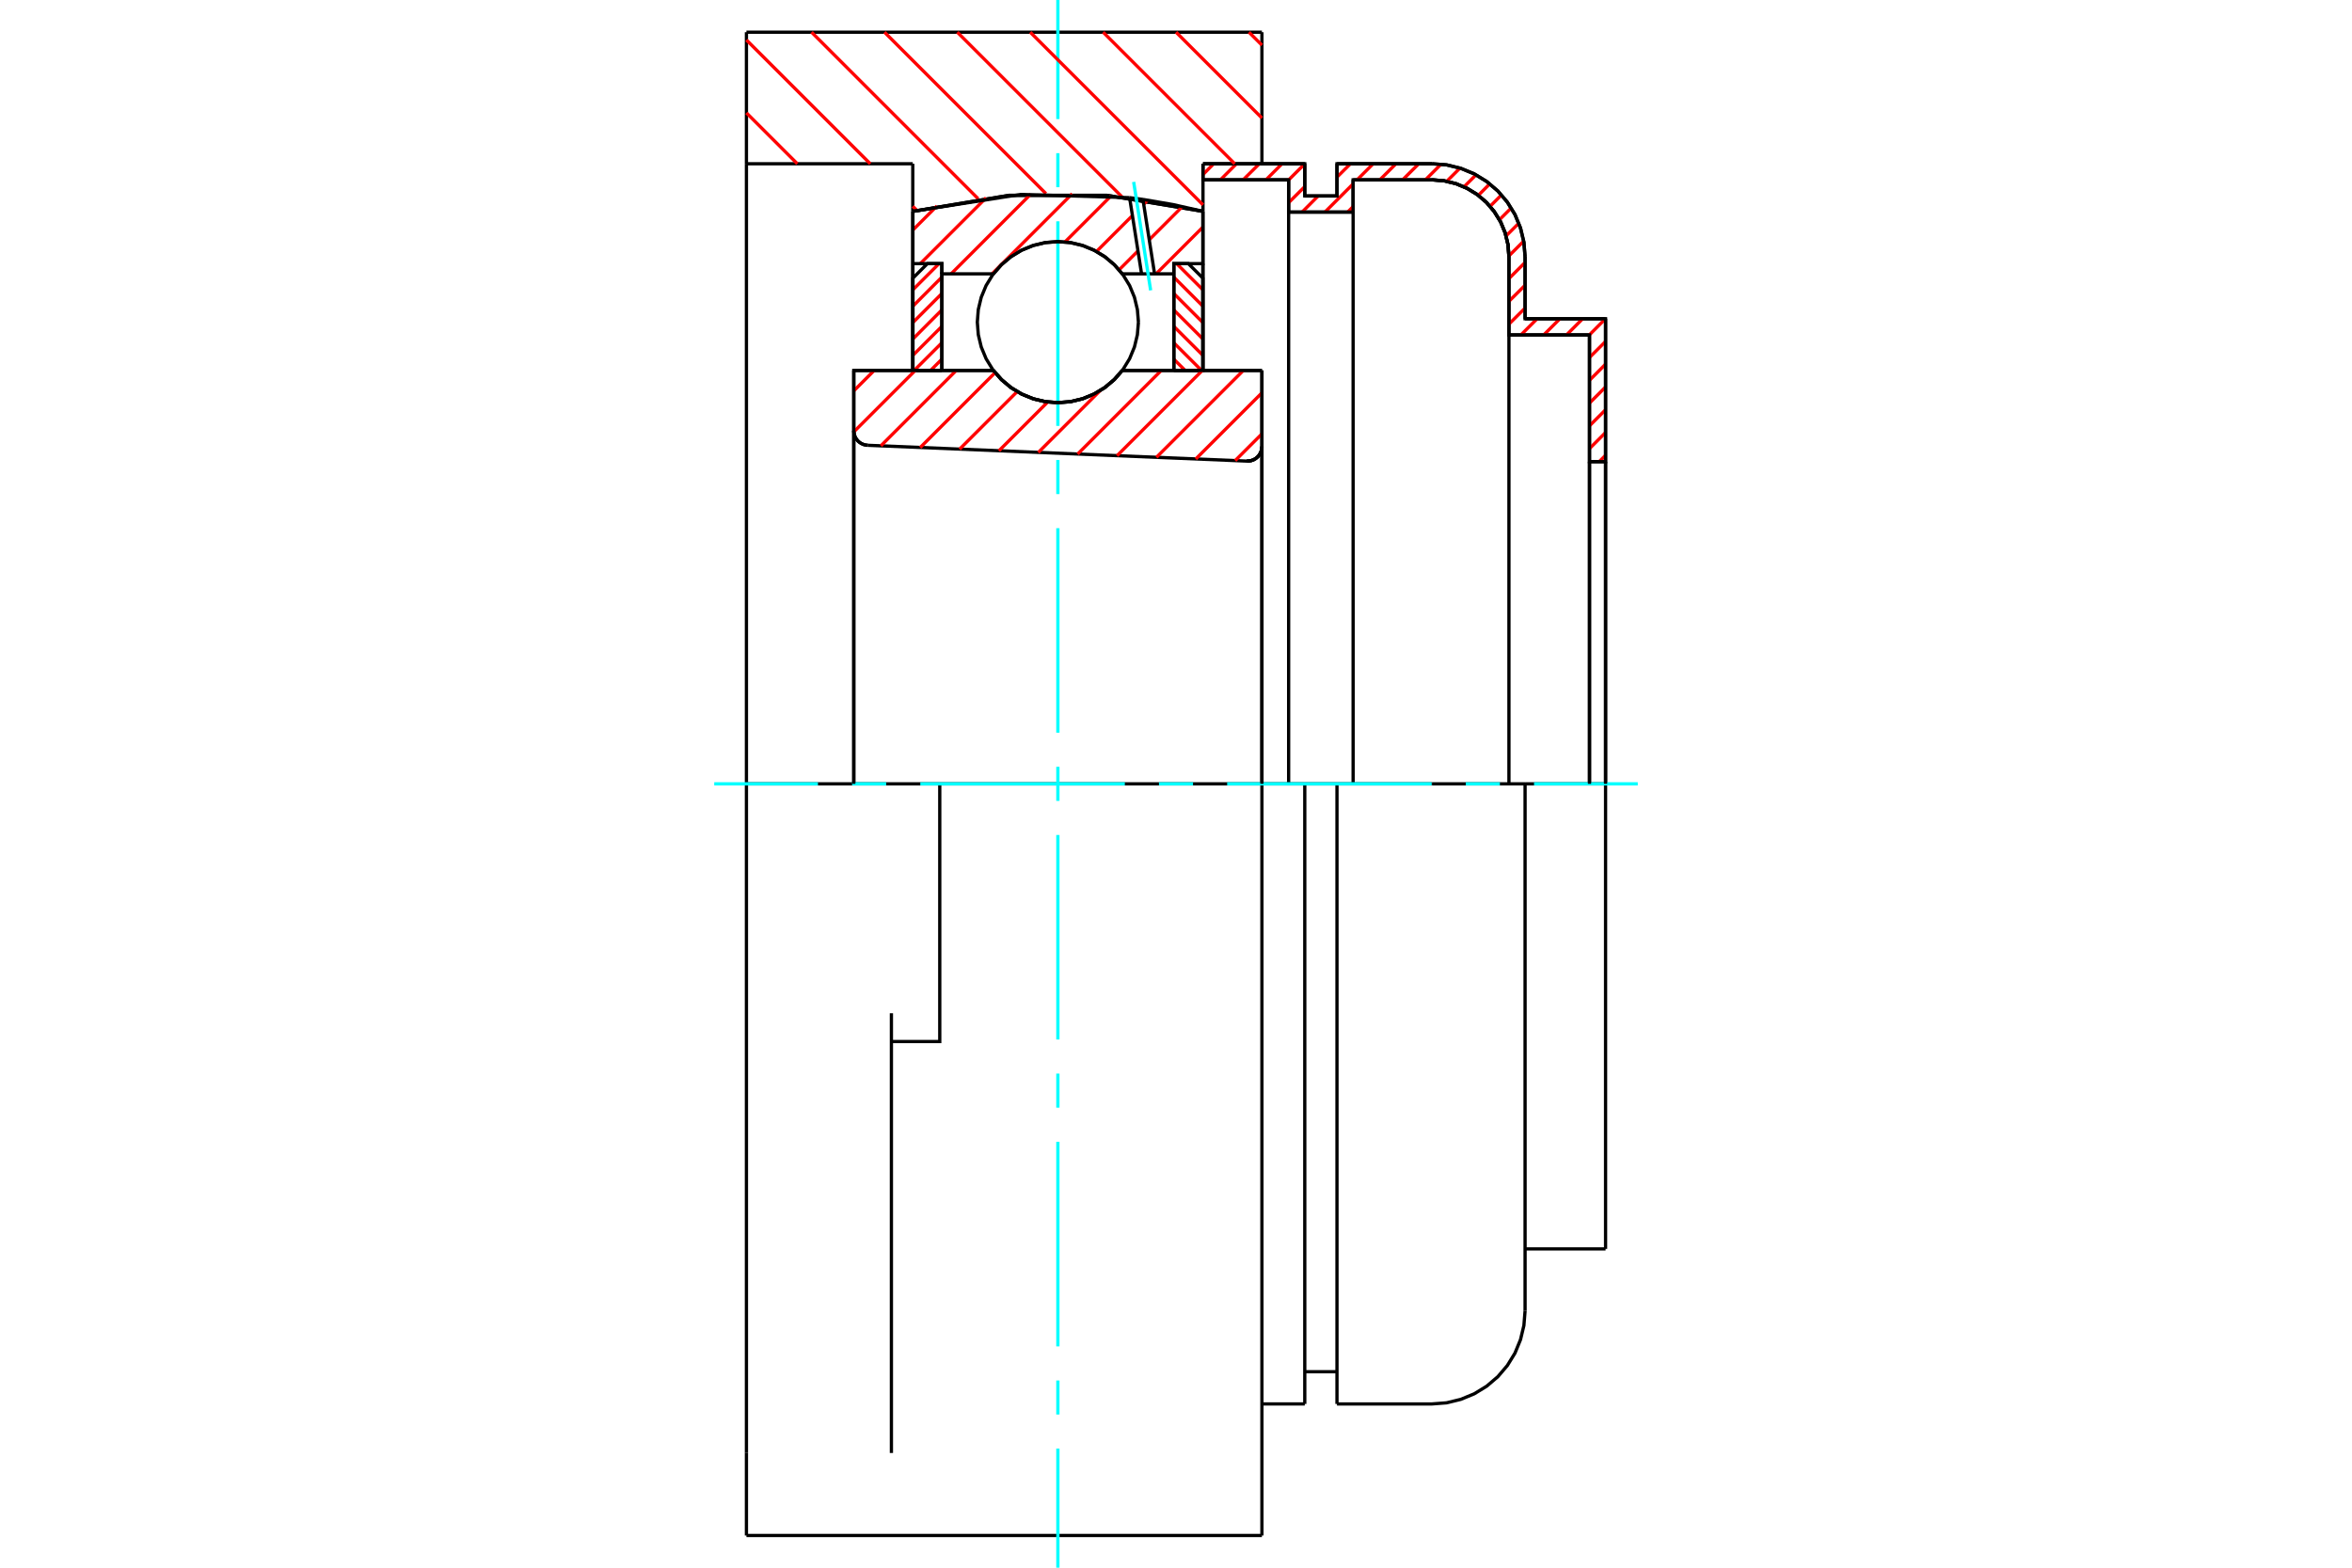 <?xml version="1.0" standalone="no"?>
<!DOCTYPE svg PUBLIC "-//W3C//DTD SVG 1.1//EN"
	"http://www.w3.org/Graphics/SVG/1.1/DTD/svg11.dtd">
<svg xmlns="http://www.w3.org/2000/svg" height="100%" width="100%" viewBox="0 0 36000 24000">
	<rect x="-1800" y="-1200" width="39600" height="26400" style="fill:#FFF"/>
	<g style="fill:none; fill-rule:evenodd" transform="matrix(1 0 0 1 0 0)">
		<g style="fill:none; stroke:#000; stroke-width:50; shape-rendering:geometricPrecision">
			<polyline points="19084,7059 19120,7057 19155,7050 19188,7038 19219,7020 19247,6997 19270,6971 19290,6940 19304,6907 19312,6873 19315,6837"/>
			<line x1="19315" y1="5671" x2="19315" y2="6837"/>
			<line x1="17178" y1="5671" x2="19315" y2="5671"/>
			<polyline points="15205,5671 15331,5814 15477,5936 15640,6034 15817,6106 16002,6150 16192,6164 16382,6150 16567,6106 16743,6034 16906,5936 17052,5814 17178,5671"/>
			<line x1="13068" y1="5671" x2="15205" y2="5671"/>
			<line x1="13068" y1="6595" x2="13068" y2="5671"/>
			<polyline points="13068,6595 13071,6629 13079,6662 13091,6694 13109,6723 13130,6749 13156,6772 13184,6790 13215,6804 13248,6813 13281,6817"/>
			<line x1="19084" y1="7059" x2="13281" y2="6817"/>
			<line x1="19315" y1="6837" x2="19315" y2="12000"/>
			<line x1="13068" y1="6595" x2="13068" y2="12000"/>
			<polyline points="19084,7059 19120,7057 19155,7050 19188,7038 19219,7020 19247,6997 19270,6971 19290,6940 19304,6907 19312,6873 19315,6837"/>
			<line x1="14384" y1="12000" x2="11425" y2="12000"/>
			<line x1="19315" y1="12000" x2="14384" y2="12000"/>
			<line x1="13971" y1="2507" x2="11425" y2="2507"/>
			<line x1="13971" y1="3236" x2="13971" y2="2507"/>
			<polyline points="18413,3236 16939,2990 15445,2990 13971,3236"/>
			<line x1="18413" y1="2507" x2="18413" y2="3236"/>
			<line x1="19315" y1="493" x2="19315" y2="2507"/>
			<line x1="11425" y1="493" x2="19315" y2="493"/>
			<line x1="11425" y1="2507" x2="11425" y2="493"/>
			<line x1="19315" y1="12000" x2="19315" y2="23507"/>
			<line x1="18413" y1="3236" x2="18413" y2="5671"/>
			<line x1="11425" y1="23507" x2="11425" y2="22244"/>
			<line x1="13971" y1="5671" x2="13971" y2="3236"/>
			<line x1="11425" y1="12000" x2="11425" y2="2507"/>
			<polyline points="11425,22244 11425,15512 11425,12000"/>
			<line x1="13644" y1="22244" x2="13644" y2="15512"/>
			<polyline points="13644,15945 14384,15945 14384,12000"/>
			<line x1="11425" y1="23507" x2="19315" y2="23507"/>
			<line x1="24575" y1="7068" x2="24329" y2="7068"/>
			<line x1="24575" y1="4880" x2="24575" y2="7068"/>
			<line x1="23343" y1="4880" x2="24575" y2="4880"/>
			<line x1="23343" y1="3931" x2="23343" y2="4880"/>
			<polyline points="23343,3931 23325,3708 23273,3491 23188,3284 23071,3094 22926,2924 22756,2779 22565,2662 22359,2577 22142,2524 21919,2507"/>
			<line x1="20464" y1="2507" x2="21919" y2="2507"/>
			<line x1="20464" y1="3000" x2="20464" y2="2507"/>
			<line x1="19971" y1="3000" x2="20464" y2="3000"/>
			<line x1="19971" y1="2507" x2="19971" y2="3000"/>
			<line x1="18413" y1="2507" x2="19971" y2="2507"/>
			<line x1="19724" y1="2753" x2="18413" y2="2753"/>
			<line x1="19724" y1="3247" x2="19724" y2="2753"/>
			<line x1="20711" y1="3247" x2="19724" y2="3247"/>
			<line x1="20711" y1="2753" x2="20711" y2="3247"/>
			<line x1="21919" y1="2753" x2="20711" y2="2753"/>
			<polyline points="23096,3931 23082,3747 23039,3567 22968,3396 22871,3239 22751,3098 22611,2978 22453,2882 22283,2811 22103,2768 21919,2753"/>
			<line x1="23096" y1="5127" x2="23096" y2="3931"/>
			<line x1="24329" y1="5127" x2="23096" y2="5127"/>
			<line x1="24329" y1="7068" x2="24329" y2="5127"/>
			<line x1="19971" y1="12000" x2="19315" y2="12000"/>
			<line x1="20464" y1="12000" x2="19971" y2="12000"/>
			<line x1="21919" y1="12000" x2="20464" y2="12000"/>
			<line x1="23343" y1="12000" x2="21919" y2="12000"/>
			<line x1="24575" y1="12000" x2="23343" y2="12000"/>
			<line x1="24329" y1="12000" x2="24329" y2="7068"/>
			<line x1="23096" y1="12000" x2="23096" y2="5127"/>
			<line x1="24575" y1="12000" x2="24575" y2="7068"/>
			<line x1="24575" y1="12000" x2="24575" y2="19120"/>
			<line x1="20711" y1="12000" x2="20711" y2="3247"/>
			<line x1="19724" y1="12000" x2="19724" y2="3247"/>
			<line x1="19971" y1="12000" x2="19971" y2="21493"/>
			<line x1="20464" y1="12000" x2="20464" y2="21493"/>
			<line x1="23343" y1="12000" x2="23343" y2="20069"/>
			<polyline points="23096,3931 23082,3747 23039,3567 22968,3396 22871,3239 22751,3098 22611,2978 22453,2882 22283,2811 22103,2768 21919,2753"/>
			<line x1="19971" y1="21000" x2="20464" y2="21000"/>
			<polyline points="20464,21493 21919,21493 22142,21476 22359,21423 22565,21338 22756,21221 22926,21076 23071,20906 23188,20716 23273,20509 23325,20292 23343,20069"/>
			<line x1="23343" y1="19120" x2="24575" y2="19120"/>
			<line x1="19315" y1="21493" x2="19971" y2="21493"/>
		</g>
		<g style="fill:none; stroke:#0FF; stroke-width:50; shape-rendering:geometricPrecision">
			<line x1="16192" y1="24000" x2="16192" y2="22177"/>
			<line x1="16192" y1="21655" x2="16192" y2="21134"/>
			<line x1="16192" y1="20612" x2="16192" y2="17480"/>
			<line x1="16192" y1="16958" x2="16192" y2="16436"/>
			<line x1="16192" y1="15914" x2="16192" y2="12783"/>
			<line x1="16192" y1="12261" x2="16192" y2="11739"/>
			<line x1="16192" y1="11217" x2="16192" y2="8086"/>
			<line x1="16192" y1="7564" x2="16192" y2="7042"/>
			<line x1="16192" y1="6520" x2="16192" y2="3388"/>
			<line x1="16192" y1="2866" x2="16192" y2="2345"/>
			<line x1="16192" y1="1823" x2="16192" y2="0"/>
			<line x1="10932" y1="12000" x2="12520" y2="12000"/>
			<line x1="13042" y1="12000" x2="13564" y2="12000"/>
			<line x1="14086" y1="12000" x2="17217" y2="12000"/>
			<line x1="17739" y1="12000" x2="18261" y2="12000"/>
			<line x1="18783" y1="12000" x2="21914" y2="12000"/>
			<line x1="22436" y1="12000" x2="22958" y2="12000"/>
			<line x1="23480" y1="12000" x2="25068" y2="12000"/>
		</g>
		<g style="fill:none; stroke:#F00; stroke-width:50; shape-rendering:geometricPrecision">
			<line x1="24575" y1="6970" x2="24477" y2="7068"/>
			<line x1="24575" y1="6621" x2="24329" y2="6868"/>
			<line x1="24575" y1="6273" x2="24329" y2="6519"/>
			<line x1="24575" y1="5924" x2="24329" y2="6171"/>
			<line x1="24575" y1="5575" x2="24329" y2="5822"/>
			<line x1="24575" y1="5227" x2="24329" y2="5473"/>
			<line x1="24573" y1="4880" x2="24327" y2="5127"/>
			<line x1="24224" y1="4880" x2="23978" y2="5127"/>
			<line x1="23876" y1="4880" x2="23629" y2="5127"/>
			<line x1="23527" y1="4880" x2="23280" y2="5127"/>
			<line x1="23343" y1="4716" x2="23096" y2="4962"/>
			<line x1="23343" y1="4367" x2="23096" y2="4613"/>
			<line x1="23343" y1="4018" x2="23096" y2="4265"/>
			<line x1="23322" y1="3691" x2="23096" y2="3917"/>
			<line x1="23247" y1="3417" x2="23052" y2="3612"/>
			<line x1="23131" y1="3184" x2="22951" y2="3364"/>
			<line x1="22982" y1="2984" x2="22807" y2="3159"/>
			<line x1="22802" y1="2815" x2="22627" y2="2991"/>
			<line x1="22592" y1="2677" x2="22408" y2="2860"/>
			<line x1="22347" y1="2573" x2="22145" y2="2775"/>
			<line x1="22057" y1="2514" x2="21818" y2="2753"/>
			<line x1="21716" y1="2507" x2="21469" y2="2753"/>
			<line x1="21367" y1="2507" x2="21120" y2="2753"/>
			<line x1="20711" y1="3163" x2="20627" y2="3247"/>
			<line x1="21018" y1="2507" x2="20772" y2="2753"/>
			<line x1="20711" y1="2815" x2="20279" y2="3247"/>
			<line x1="20670" y1="2507" x2="20464" y2="2712"/>
			<line x1="20176" y1="3000" x2="19930" y2="3247"/>
			<line x1="19971" y1="2857" x2="19724" y2="3103"/>
			<line x1="19971" y1="2508" x2="19724" y2="2755"/>
			<line x1="19623" y1="2507" x2="19377" y2="2753"/>
			<line x1="19275" y1="2507" x2="19028" y2="2753"/>
			<line x1="18926" y1="2507" x2="18680" y2="2753"/>
			<line x1="18577" y1="2507" x2="18413" y2="2672"/>
		</g>
		<g style="fill:none; stroke:#000; stroke-width:50; shape-rendering:geometricPrecision">
			<polyline points="18413,2507 19971,2507 19971,3000 20464,3000 20464,2507 21919,2507"/>
			<polyline points="23343,3931 23325,3708 23273,3491 23188,3284 23071,3094 22926,2924 22756,2779 22565,2662 22359,2577 22142,2524 21919,2507"/>
			<polyline points="23343,3931 23343,4880 24575,4880 24575,7068 24329,7068 24329,5127 23096,5127 23096,3931 23082,3747 23039,3567 22968,3396 22871,3239 22751,3098 22611,2978 22453,2882 22283,2811 22103,2768 21919,2753 20711,2753 20711,3247 19724,3247 19724,2753 18413,2753 18413,2507"/>
			<line x1="24575" y1="12000" x2="24575" y2="7068"/>
			<line x1="24329" y1="7068" x2="24329" y2="12000"/>
		</g>
		<g style="fill:none; stroke:#F00; stroke-width:50; shape-rendering:geometricPrecision">
			<line x1="19117" y1="493" x2="19315" y2="691"/>
			<line x1="18001" y1="493" x2="19315" y2="1807"/>
			<line x1="16885" y1="493" x2="18899" y2="2507"/>
			<line x1="15769" y1="493" x2="18413" y2="3136"/>
			<line x1="14653" y1="493" x2="17176" y2="3016"/>
			<line x1="13538" y1="493" x2="16009" y2="2964"/>
			<line x1="12422" y1="493" x2="14972" y2="3043"/>
			<line x1="11425" y1="612" x2="13320" y2="2507"/>
			<line x1="13971" y1="3158" x2="14034" y2="3222"/>
			<line x1="11425" y1="1728" x2="12204" y2="2507"/>
		</g>
		<g style="fill:none; stroke:#000; stroke-width:50; shape-rendering:geometricPrecision">
			<polyline points="18413,3236 16939,2990 15445,2990 13971,3236"/>
		</g>
		<g style="fill:none; stroke:#F00; stroke-width:50; shape-rendering:geometricPrecision">
			<line x1="14373" y1="4036" x2="13973" y2="4436"/>
			<line x1="14416" y1="4243" x2="13973" y2="4687"/>
			<line x1="14416" y1="4494" x2="13973" y2="4938"/>
			<line x1="14416" y1="4745" x2="13973" y2="5189"/>
			<line x1="14416" y1="4997" x2="13973" y2="5440"/>
			<line x1="14416" y1="5248" x2="13993" y2="5671"/>
			<line x1="14416" y1="5499" x2="14244" y2="5671"/>
		</g>
		<g style="fill:none; stroke:#000; stroke-width:50; shape-rendering:geometricPrecision">
			<polyline points="14416,5671 14416,4036 14195,4036 13973,4258 13973,5671 14416,5671"/>
		</g>
		<g style="fill:none; stroke:#F00; stroke-width:50; shape-rendering:geometricPrecision">
			<line x1="18010" y1="4036" x2="18411" y2="4436"/>
			<line x1="17967" y1="4243" x2="18411" y2="4687"/>
			<line x1="17967" y1="4494" x2="18411" y2="4938"/>
			<line x1="17967" y1="4745" x2="18411" y2="5189"/>
			<line x1="17967" y1="4997" x2="18411" y2="5440"/>
			<line x1="17967" y1="5248" x2="18391" y2="5671"/>
			<line x1="17967" y1="5499" x2="18140" y2="5671"/>
		</g>
		<g style="fill:none; stroke:#000; stroke-width:50; shape-rendering:geometricPrecision">
			<polyline points="17967,5671 17967,4036 18189,4036 18411,4258 18411,5671 17967,5671"/>
			<polyline points="17425,4932 17409,4739 17364,4551 17290,4372 17189,4207 17064,4060 16916,3934 16751,3833 16573,3759 16385,3714 16192,3699 15999,3714 15811,3759 15632,3833 15467,3934 15320,4060 15194,4207 15093,4372 15019,4551 14974,4739 14959,4932 14974,5124 15019,5312 15093,5491 15194,5656 15320,5803 15467,5929 15632,6030 15811,6104 15999,6149 16192,6164 16385,6149 16573,6104 16751,6030 16916,5929 17064,5803 17189,5656 17290,5491 17364,5312 17409,5124 17425,4932"/>
		</g>
		<g style="fill:none; stroke:#F00; stroke-width:50; shape-rendering:geometricPrecision">
			<line x1="18411" y1="3477" x2="17696" y2="4192"/>
			<line x1="18094" y1="3166" x2="17591" y2="3670"/>
			<line x1="17418" y1="3842" x2="17129" y2="4131"/>
			<line x1="17567" y1="3065" x2="17505" y2="3127"/>
			<line x1="17333" y1="3300" x2="16783" y2="3850"/>
			<line x1="17005" y1="3000" x2="16301" y2="3704"/>
			<line x1="16411" y1="2966" x2="15185" y2="4192"/>
			<line x1="15777" y1="2972" x2="14558" y2="4192"/>
			<line x1="15094" y1="3028" x2="14086" y2="4036"/>
			<line x1="14341" y1="3153" x2="13973" y2="3521"/>
		</g>
		<g style="fill:none; stroke:#000; stroke-width:50; shape-rendering:geometricPrecision">
			<polyline points="13973,5671 13973,4036 13973,3235"/>
			<polyline points="17290,3026 15622,2977 13973,3235"/>
			<polyline points="17494,3053 17392,3039 17290,3026"/>
			<polyline points="18411,3235 17955,3132 17494,3053"/>
			<polyline points="18411,3235 18411,4036 17967,4036 17967,4192 17967,5671"/>
			<polyline points="17967,4192 17672,4192 17473,4192 17178,4192 17052,4049 16906,3927 16743,3829 16567,3757 16382,3713 16192,3699 16002,3713 15817,3757 15640,3829 15477,3927 15331,4049 15205,4192 14416,4192 14416,5671"/>
			<polyline points="14416,4192 14416,4036 13973,4036"/>
			<line x1="18411" y1="4036" x2="18411" y2="5671"/>
		</g>
		<g style="fill:none; stroke:#0FF; stroke-width:50; shape-rendering:geometricPrecision">
			<line x1="17612" y1="4445" x2="17352" y2="2785"/>
		</g>
		<g style="fill:none; stroke:#000; stroke-width:50; shape-rendering:geometricPrecision">
			<line x1="17473" y1="4192" x2="17290" y2="3026"/>
			<line x1="17672" y1="4192" x2="17494" y2="3053"/>
		</g>
		<g style="fill:none; stroke:#F00; stroke-width:50; shape-rendering:geometricPrecision">
			<line x1="19315" y1="6642" x2="18906" y2="7051"/>
			<line x1="19315" y1="6014" x2="18303" y2="7026"/>
			<line x1="19031" y1="5671" x2="17701" y2="7001"/>
			<line x1="18403" y1="5671" x2="17098" y2="6976"/>
			<line x1="17775" y1="5671" x2="16495" y2="6951"/>
			<line x1="16838" y1="5981" x2="15893" y2="6926"/>
			<line x1="16037" y1="6154" x2="15290" y2="6901"/>
			<line x1="15569" y1="5995" x2="14688" y2="6876"/>
			<line x1="15232" y1="5704" x2="14085" y2="6851"/>
			<line x1="14637" y1="5671" x2="13483" y2="6825"/>
			<line x1="14009" y1="5671" x2="13069" y2="6611"/>
			<line x1="13381" y1="5671" x2="13068" y2="5984"/>
		</g>
		<g style="fill:none; stroke:#000; stroke-width:50; shape-rendering:geometricPrecision">
			<polyline points="13068,6595 13071,6629 13079,6662 13091,6694 13109,6723 13130,6749 13156,6772 13184,6790 13215,6804 13248,6813 13281,6817"/>
			<polyline points="19084,7059 19120,7057 19155,7050 19188,7038 19219,7020 19247,6997 19270,6971 19290,6940 19304,6907 19312,6873 19315,6837"/>
			<polyline points="19315,5671 18871,5671 17178,5671"/>
			<polyline points="15205,5671 15331,5814 15477,5936 15640,6034 15817,6106 16002,6150 16192,6164 16382,6150 16567,6106 16743,6034 16906,5936 17052,5814 17178,5671"/>
			<polyline points="15205,5671 13512,5671 13068,5671 13068,12000"/>
			<line x1="19315" y1="12000" x2="19315" y2="5671"/>
		</g>
	</g>
</svg>
